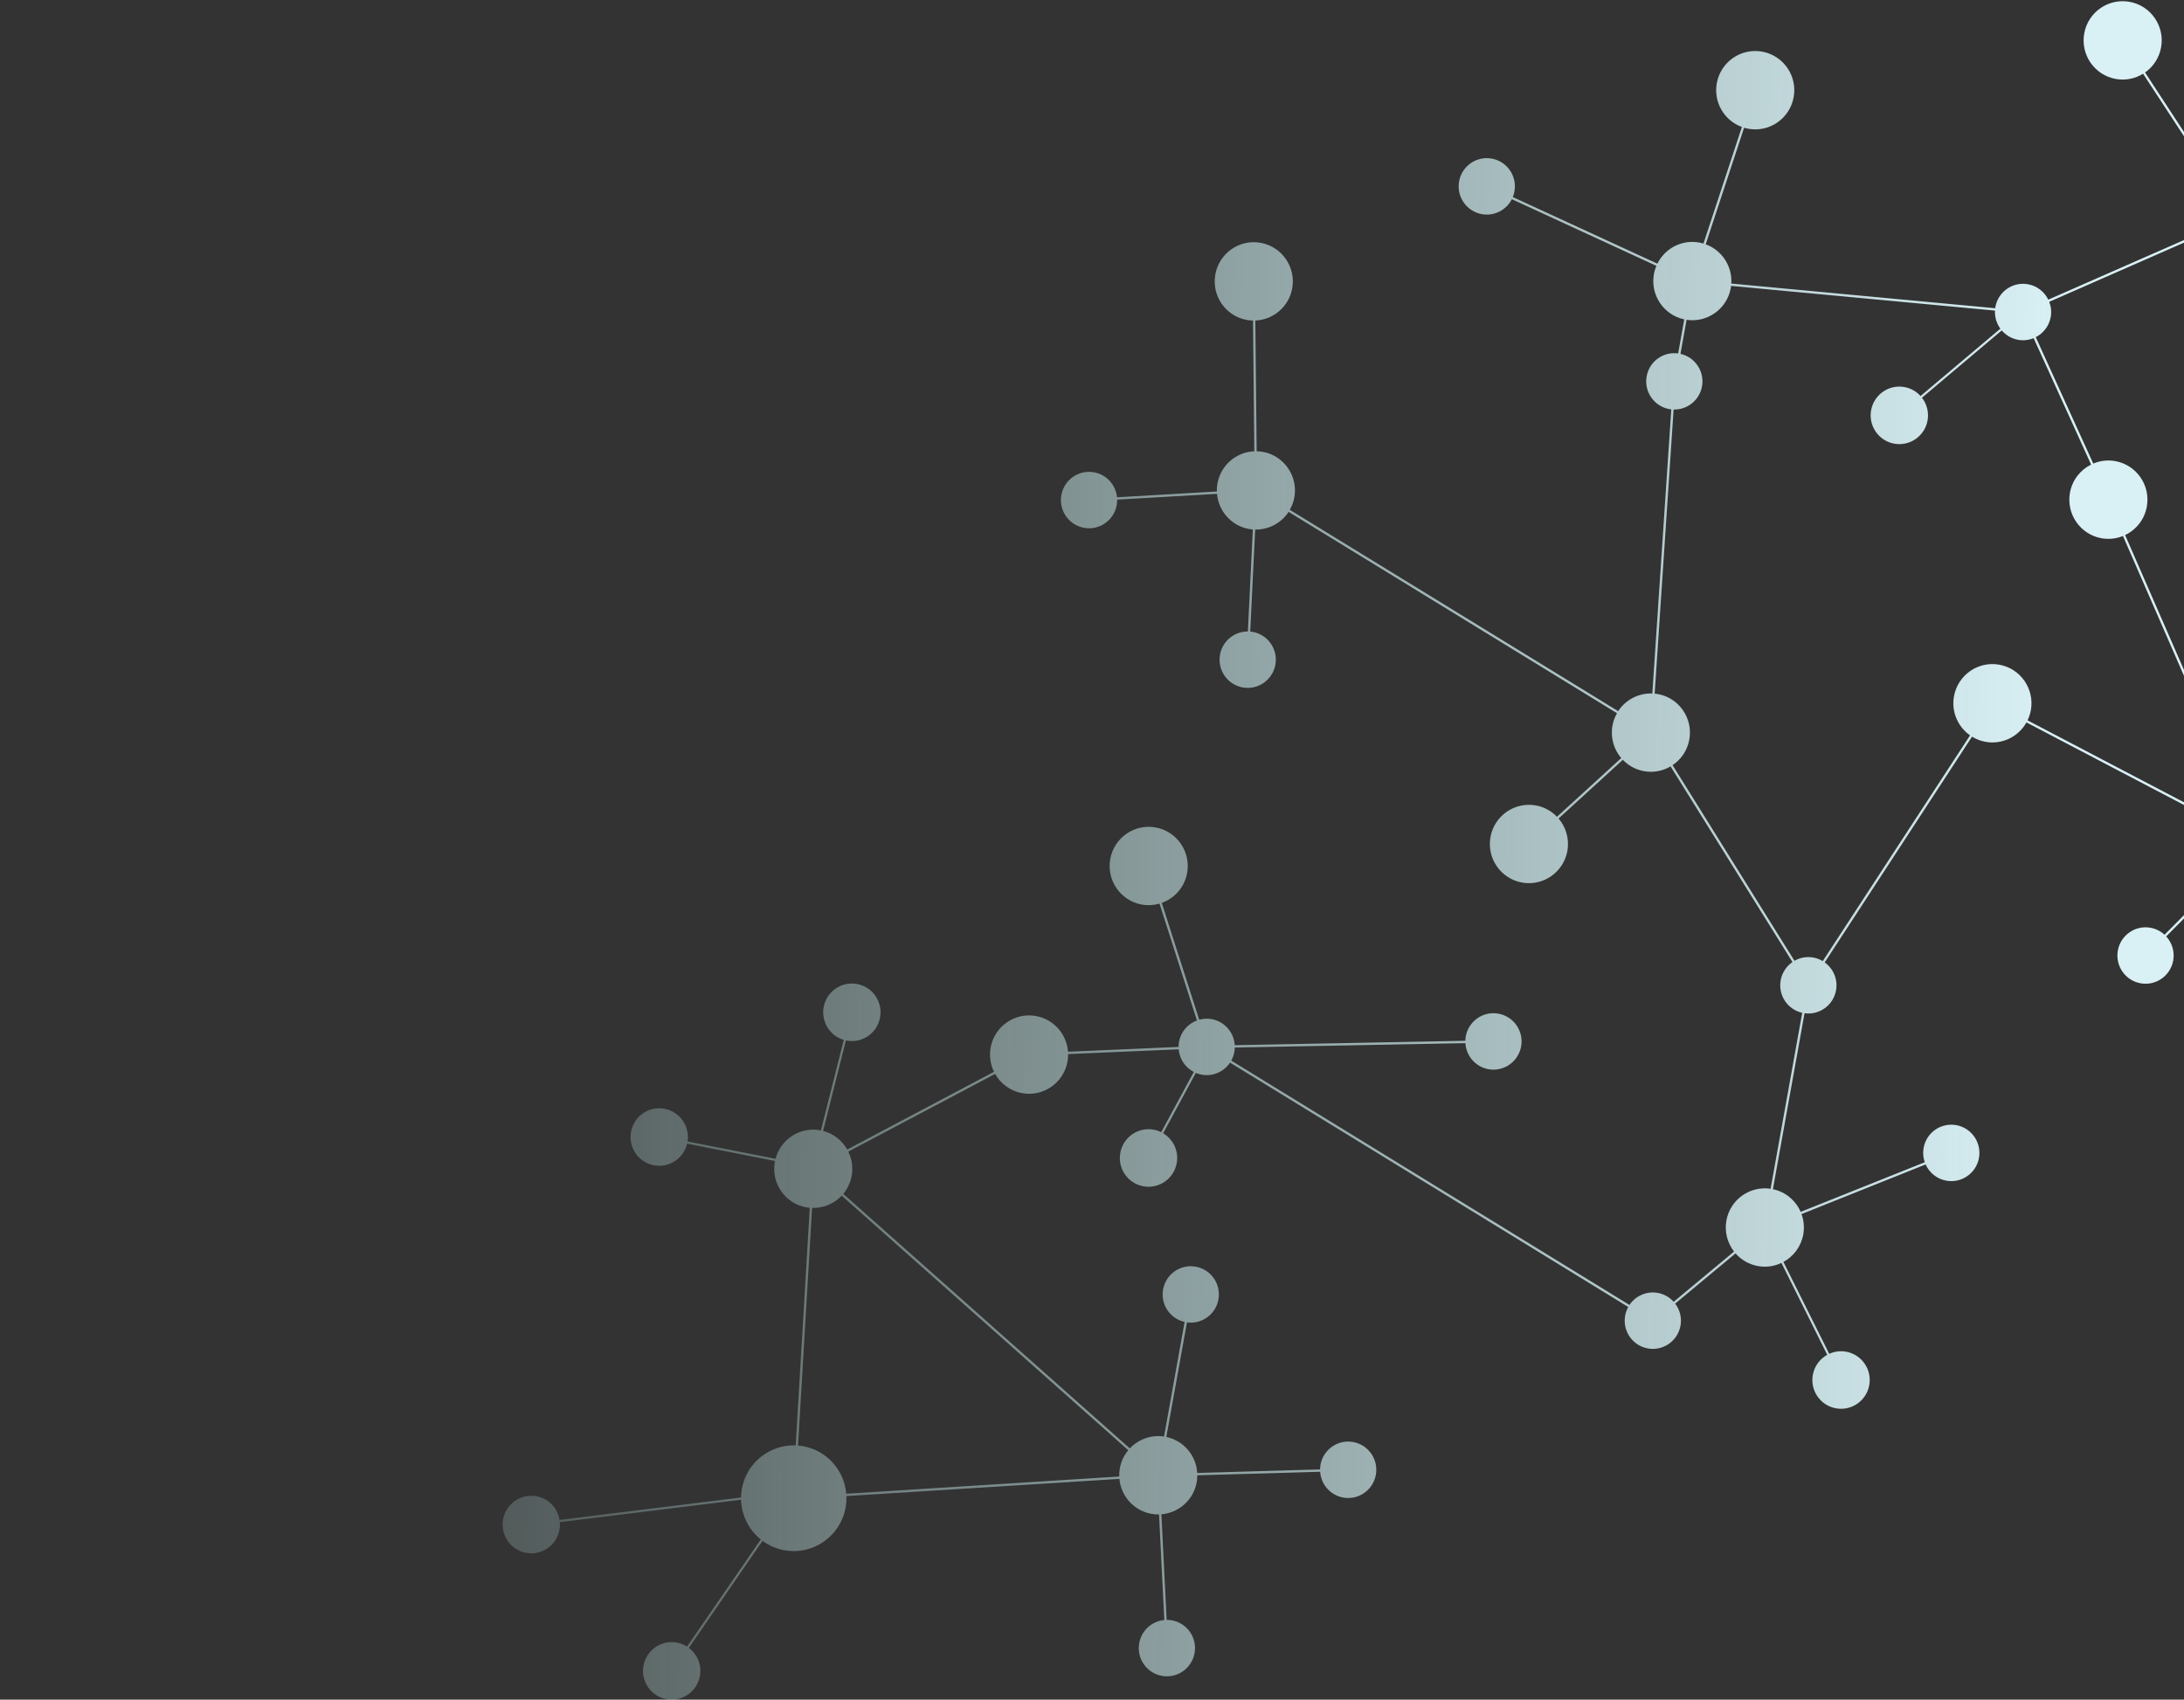 <svg width="478" height="372" viewBox="0 0 478 372" fill="none" xmlns="http://www.w3.org/2000/svg">
<rect x="0" y="0" width="478" height="372" fill="#333333" stroke="none"/>
<g clip-path="url(#clip0_19_2495)">
<path d="M115.164 339.869C118.575 340.487 121.84 338.212 122.455 334.789C122.555 334.233 122.573 333.682 122.528 333.145L162.192 328.245C162.288 331.681 163.912 334.85 166.507 336.941L150.371 360.387C149.704 359.962 148.946 359.654 148.12 359.505C144.708 358.888 141.444 361.162 140.829 364.585C140.213 368.007 142.481 371.282 145.893 371.899C149.304 372.517 152.569 370.242 153.184 366.819C153.62 364.395 152.604 362.049 150.766 360.665L166.891 337.235C168.265 338.249 169.884 338.974 171.675 339.298C177.944 340.431 183.943 336.253 185.073 329.965C185.226 329.116 185.279 328.271 185.246 327.443L244.998 323.679C245.344 327.42 248.121 330.627 251.987 331.326C252.555 331.429 253.119 331.471 253.674 331.46L254.828 354.57C252.14 354.817 249.836 356.824 249.334 359.619C248.73 362.975 250.953 366.187 254.299 366.792C257.645 367.397 260.846 365.167 261.449 361.81C262.053 358.454 259.829 355.242 256.484 354.637C256.1 354.567 255.718 354.539 255.34 354.542L254.186 331.426C257.962 331.125 261.214 328.323 261.917 324.408C262.009 323.9 262.045 323.396 262.046 322.897L288.933 322.123C289.125 324.876 291.144 327.255 293.976 327.767C297.322 328.372 300.523 326.141 301.126 322.786C301.73 319.428 299.506 316.217 296.161 315.612C292.814 315.007 289.612 317.237 289.009 320.594C288.948 320.935 288.923 321.274 288.919 321.609L262.031 322.383C261.812 318.602 259.103 315.316 255.27 314.505L259.778 289.423C263.03 289.873 266.086 287.679 266.674 284.408C267.277 281.051 265.055 277.84 261.709 277.235C258.363 276.629 255.161 278.86 254.558 282.217C253.97 285.488 256.07 288.613 259.274 289.331L254.766 314.413C251.901 313.983 249.14 315.032 247.279 317.014L184.557 261.304C185.476 260.202 186.134 258.855 186.406 257.34C186.742 255.468 186.437 253.634 185.662 252.049L217.79 235.044C218.999 237.182 221.109 238.786 223.71 239.257C228.357 240.097 232.802 237 233.64 232.338C233.739 231.789 233.779 231.243 233.773 230.704L257.97 229.656C258.148 231.772 259.41 233.652 261.282 234.62L254.147 247.803C253.632 247.548 253.076 247.355 252.482 247.248C249.07 246.631 245.806 248.905 245.191 252.328C244.575 255.751 246.843 259.026 250.254 259.643C253.667 260.26 256.931 257.985 257.546 254.563C258.024 251.904 256.757 249.34 254.57 248.036L261.721 234.825C262.127 234.996 262.554 235.13 263.006 235.211C265.489 235.66 267.889 234.546 269.211 232.572L356.367 286.055C356.047 286.633 355.81 287.27 355.686 287.957C355.082 291.314 357.305 294.525 360.651 295.13C363.997 295.736 367.199 293.506 367.803 290.149C368.121 288.375 367.645 286.646 366.637 285.316L379.849 274.324C381.079 275.725 382.767 276.74 384.741 277.097C386.56 277.426 388.343 277.145 389.896 276.41L399.918 296.522C398.317 297.406 397.111 298.978 396.761 300.923C396.146 304.346 398.412 307.621 401.824 308.238C405.236 308.855 408.501 306.58 409.116 303.158C409.731 299.735 407.463 296.46 404.052 295.843C402.75 295.608 401.47 295.796 400.351 296.306L390.328 276.194C392.531 274.995 394.193 272.845 394.672 270.179C394.95 268.629 394.787 267.104 394.284 265.724L421.45 254.858C422.255 256.654 423.897 258.036 425.975 258.412C429.321 259.017 432.523 256.787 433.127 253.43C433.73 250.074 431.506 246.862 428.16 246.257C424.815 245.652 421.613 247.882 421.009 251.239C420.814 252.33 420.92 253.403 421.262 254.379L394.1 265.243C393.031 262.779 390.826 260.868 388.026 260.275L394.948 221.764C398.2 222.214 401.256 220.021 401.843 216.749C402.279 214.325 401.237 211.983 399.366 210.637L431.606 161.228C432.486 161.77 433.474 162.166 434.551 162.361C438.234 163.027 441.784 161.214 443.518 158.115L486.497 180.635C486.165 181.323 485.912 182.062 485.771 182.851C485.269 185.637 486.178 188.343 487.976 190.255L473.738 204.584C472.908 203.819 471.864 203.269 470.673 203.054C467.328 202.449 464.125 204.679 463.522 208.036C462.919 211.393 465.143 214.604 468.489 215.209C471.835 215.815 475.036 213.584 475.639 210.228C475.995 208.247 475.362 206.322 474.102 204.948L488.336 190.622C489.5 191.72 490.979 192.507 492.668 192.812C493.642 192.989 494.604 192.982 495.529 192.835L506.204 239.439C503.938 240.057 502.108 241.922 501.664 244.395C501.049 247.818 503.316 251.092 506.728 251.71C510.14 252.327 513.405 250.052 514.02 246.629C514.636 243.207 512.367 239.932 508.956 239.315C508.177 239.174 507.407 239.19 506.674 239.331L496.006 192.752C499.281 192.035 501.966 189.41 502.598 185.894C502.636 185.683 502.664 185.472 502.687 185.262L522.986 187.808C522.706 191.014 524.903 193.963 528.124 194.546C531.536 195.163 534.8 192.888 535.415 189.466C536.03 186.043 533.763 182.768 530.351 182.151C526.939 181.534 523.675 183.808 523.06 187.231C523.054 187.264 523.053 187.296 523.047 187.329L502.723 184.779C502.852 182.11 501.721 179.605 499.801 177.92L554.403 111.245C555.455 112.062 556.709 112.648 558.11 112.902C559.12 113.084 560.119 113.071 561.075 112.904L566.07 137.549C563.786 138.117 561.931 139.973 561.487 142.447C560.883 145.803 563.106 149.014 566.451 149.62C569.799 150.225 573 147.994 573.603 144.638C574.207 141.281 571.983 138.069 568.637 137.465C567.934 137.337 567.239 137.341 566.572 137.448L561.579 112.809C564.795 112.05 567.416 109.452 568.04 105.982C568.698 102.32 566.927 98.789 563.884 97.033L575.987 71.61C576.599 71.881 577.245 72.093 577.932 72.217C582.58 73.057 587.025 69.961 587.863 65.299C588.701 60.638 585.613 56.179 580.966 55.339C576.319 54.499 571.873 57.594 571.035 62.256C570.351 66.062 572.286 69.732 575.549 71.407L563.46 96.8C562.745 96.44 561.971 96.172 561.143 96.022C558.276 95.504 555.488 96.486 553.574 98.409L528.026 74.351C528.724 73.542 529.226 72.544 529.429 71.416C530.032 68.059 527.808 64.848 524.462 64.243C521.117 63.638 517.916 65.867 517.313 69.224C516.709 72.582 518.932 75.793 522.278 76.398C524.318 76.767 526.3 76.078 527.676 74.728L553.226 98.789C552.223 99.925 551.501 101.336 551.213 102.939C550.66 106.016 551.824 108.997 554.009 110.916L499.408 177.59C498.355 176.773 497.101 176.187 495.701 175.934C494.055 175.636 492.44 175.84 490.995 176.425L465.11 117.106C467.515 115.959 469.357 113.713 469.866 110.884C470.703 106.222 467.616 101.763 462.968 100.923C461.277 100.617 459.614 100.837 458.139 101.461L445.556 73.794C447.213 72.947 448.474 71.367 448.83 69.389C449.039 68.226 448.902 67.083 448.503 66.057L482.21 51.256C483.353 53.669 485.592 55.515 488.412 56.025C488.629 56.064 488.845 56.087 489.06 56.109L487.992 74.375C484.959 74.31 482.243 76.456 481.688 79.546C481.072 82.969 483.34 86.243 486.752 86.861C490.164 87.478 493.428 85.203 494.044 81.78C494.659 78.358 492.392 75.083 488.979 74.466C488.81 74.436 488.642 74.417 488.474 74.401L489.542 56.146C493.759 56.342 497.573 53.388 498.342 49.108C498.692 47.163 498.351 45.258 497.506 43.632L552.159 12.98C553.383 15.028 555.442 16.561 557.97 17.018C562.616 17.858 567.061 14.761 567.9 10.099C568.737 5.438 565.65 0.978 561.004 0.138C556.355 -0.703 551.91 2.394 551.073 7.055C550.722 9.001 551.064 10.906 551.909 12.532L497.255 43.183C496.031 41.135 493.973 39.604 491.446 39.147C489.293 38.758 487.187 39.22 485.459 40.288L469.479 15.864C471.261 14.61 472.572 12.68 472.99 10.361C473.827 5.701 470.739 1.24 466.093 0.4C461.446 -0.44 457 2.657 456.162 7.317C455.325 11.979 458.412 16.439 463.06 17.28C465.212 17.669 467.317 17.205 469.046 16.14L485.026 40.563C483.242 41.816 481.932 43.746 481.515 46.065C481.219 47.715 481.423 49.338 482.005 50.785L448.297 65.585C447.466 63.88 445.869 62.577 443.864 62.215C440.519 61.609 437.317 63.841 436.714 67.198C436.698 67.287 436.691 67.375 436.679 67.464L378.922 62.061C379.165 58.255 376.856 54.759 373.316 53.47L381.721 27.959C382.02 28.048 382.326 28.124 382.641 28.18C387.287 29.021 391.734 25.924 392.571 21.264C393.409 16.601 390.321 12.141 385.675 11.301C381.028 10.46 376.582 13.557 375.744 18.22C374.994 22.392 377.393 26.393 381.236 27.792L372.831 53.303C372.531 53.214 372.225 53.138 371.911 53.081C368.078 52.388 364.387 54.376 362.74 57.711L331.099 43.13C331.26 42.737 331.383 42.321 331.461 41.885C332.065 38.528 329.841 35.316 326.496 34.711C323.149 34.106 319.948 36.337 319.345 39.693C318.741 43.05 320.964 46.262 324.312 46.868C327.046 47.362 329.682 45.96 330.884 43.598L362.526 58.179C362.284 58.753 362.095 59.359 361.981 59.999C361.158 64.576 364.123 68.948 368.627 69.903L367.288 77.355C364.037 76.905 360.98 79.098 360.393 82.369C359.789 85.726 362.012 88.937 365.358 89.543C365.501 89.569 365.642 89.582 365.783 89.597L361.635 151.782C358.596 151.665 355.773 153.18 354.161 155.651L282.29 111.584C282.758 110.759 283.107 109.847 283.285 108.859C284.122 104.198 281.035 99.738 276.387 98.897C275.934 98.815 275.486 98.782 275.04 98.773L274.749 70.152C278.667 69.998 282.094 67.143 282.819 63.11C283.658 58.448 280.568 53.987 275.922 53.147C271.276 52.306 266.831 55.404 265.992 60.066C265.154 64.728 268.242 69.187 272.888 70.027C273.341 70.109 273.789 70.143 274.236 70.152L274.527 98.772C270.607 98.926 267.181 101.783 266.457 105.815C266.351 106.406 266.309 106.995 266.324 107.573L244.476 108.835C244.211 106.157 242.216 103.869 239.446 103.368C236.1 102.764 232.898 104.993 232.295 108.35C231.691 111.707 233.916 114.919 237.262 115.524C240.607 116.129 243.809 113.899 244.412 110.542C244.484 110.14 244.514 109.742 244.507 109.349L266.362 108.086C266.689 111.846 269.472 115.075 273.353 115.777C273.637 115.828 273.919 115.863 274.199 115.886L273.118 138.212C270.177 138.187 267.557 140.283 267.017 143.285C266.414 146.642 268.638 149.853 271.983 150.458C275.33 151.063 278.531 148.834 279.134 145.477C279.738 142.12 277.514 138.909 274.167 138.303C273.989 138.271 273.808 138.25 273.63 138.233L274.713 115.902C277.692 115.96 280.446 114.458 282.03 112.028L353.903 156.096C353.433 156.921 353.086 157.833 352.908 158.82C352.434 161.459 353.219 164.033 354.83 165.922L340.768 178.767C339.565 177.517 337.979 176.615 336.145 176.283C331.498 175.442 327.052 178.54 326.214 183.202C325.376 187.862 328.464 192.323 333.111 193.163C337.757 194.004 342.203 190.906 343.041 186.245C343.516 183.606 342.73 181.033 341.117 179.143L355.181 166.298C356.383 167.548 357.969 168.45 359.803 168.781C361.89 169.158 363.932 168.738 365.63 167.742L392.309 210.559C390.997 211.459 390.031 212.865 389.727 214.558C389.139 217.829 391.238 220.955 394.442 221.672L387.521 260.184C382.968 259.5 378.667 262.559 377.845 267.135C377.396 269.634 378.082 272.069 379.525 273.925L366.309 284.92C365.429 283.939 364.232 283.228 362.836 282.976C360.355 282.526 357.953 283.641 356.632 285.615L269.476 232.131C269.796 231.553 270.033 230.916 270.157 230.229C270.214 229.908 270.239 229.589 270.246 229.273L320.723 228.309C320.889 231.087 322.917 233.497 325.769 234.013C329.114 234.618 332.316 232.388 332.92 229.03C333.523 225.674 331.3 222.462 327.954 221.857C324.608 221.252 321.407 223.482 320.803 226.839C320.745 227.16 320.721 227.479 320.714 227.795L270.238 228.759C270.07 225.98 268.042 223.572 265.191 223.056C264.252 222.886 263.325 222.946 262.462 223.186L254.268 197.616C257.06 196.619 259.259 194.197 259.822 191.062C260.66 186.4 257.572 181.941 252.926 181.1C248.279 180.259 243.833 183.357 242.995 188.018C242.157 192.68 245.245 197.14 249.892 197.98C251.232 198.222 252.553 198.128 253.778 197.772L261.973 223.344C259.995 224.077 258.441 225.805 258.039 228.037C257.973 228.409 257.947 228.778 257.947 229.142L233.745 230.19C233.468 226.378 230.667 223.087 226.744 222.377C222.097 221.536 217.651 224.634 216.813 229.295C216.477 231.166 216.781 233 217.556 234.585L185.43 251.591C184.32 249.629 182.451 248.12 180.143 247.52L185.141 227.713C185.205 227.727 185.266 227.746 185.331 227.758C188.743 228.374 192.007 226.1 192.622 222.677C193.237 219.255 190.971 215.98 187.558 215.363C184.147 214.746 180.882 217.02 180.267 220.443C179.692 223.639 181.633 226.706 184.672 227.6L179.671 247.412C179.617 247.401 179.564 247.388 179.51 247.378C175.09 246.579 170.86 249.344 169.735 253.627L150.475 249.832C151.002 246.462 148.757 243.269 145.393 242.66C141.981 242.043 138.716 244.318 138.101 247.741C137.486 251.163 139.753 254.438 143.165 255.055C146.464 255.652 149.618 253.541 150.379 250.307L169.626 254.099C169.612 254.165 169.592 254.229 169.58 254.296C168.742 258.957 171.829 263.417 176.476 264.257C176.729 264.303 176.98 264.332 177.231 264.355L174.15 316.35C168.499 316.133 163.405 320.114 162.372 325.858C162.258 326.495 162.199 327.129 162.191 327.757L122.469 332.663C122.054 330.102 120.081 327.961 117.391 327.475C113.979 326.857 110.716 329.132 110.101 332.555C109.486 335.977 111.751 339.252 115.164 339.869ZM392.743 210.286L366.064 167.469C367.928 166.222 369.305 164.251 369.734 161.863C370.572 157.202 367.484 152.743 362.837 151.903C362.606 151.861 362.376 151.836 362.148 151.814L366.294 89.632C369.281 89.71 371.962 87.602 372.508 84.561C373.097 81.29 370.995 78.164 367.793 77.446L369.132 69.994C373.685 70.677 377.985 67.619 378.807 63.043C378.835 62.886 378.849 62.729 378.867 62.572L436.628 67.976C436.552 69.431 436.997 70.819 437.811 71.936L420.338 86.677C419.44 85.685 418.226 84.967 416.811 84.711C413.399 84.094 410.135 86.367 409.52 89.791C408.904 93.214 411.171 96.488 414.584 97.105C417.995 97.722 421.26 95.449 421.875 92.026C422.204 90.195 421.702 88.41 420.648 87.048L438.111 72.316C438.999 73.356 440.231 74.109 441.679 74.371C442.872 74.587 444.044 74.437 445.089 74.008L457.674 101.679C455.329 102.841 453.538 105.057 453.038 107.84C452.2 112.502 455.287 116.963 459.934 117.803C461.579 118.101 463.197 117.897 464.641 117.311L490.526 176.63C488.943 177.385 487.608 178.616 486.735 180.178L443.756 157.659C444.088 156.971 444.34 156.231 444.482 155.443C445.32 150.781 442.232 146.322 437.585 145.481C432.939 144.641 428.493 147.738 427.655 152.399C427.044 155.801 428.528 159.088 431.178 160.946L398.937 210.355C398.318 209.984 397.628 209.712 396.877 209.576C395.4 209.309 393.952 209.595 392.743 210.286ZM177.742 264.38C180.237 264.456 182.576 263.436 184.216 261.69L246.939 317.4C246.022 318.503 245.363 319.848 245.09 321.364C244.981 321.971 244.942 322.574 244.961 323.166L185.215 326.929C184.787 321.843 181.016 317.473 175.769 316.525C175.4 316.458 175.029 316.411 174.662 316.38L177.742 264.38Z" fill="url(#paint0_linear_19_2495)"/>
</g>
<defs>
<linearGradient id="paint0_linear_19_2495" x1="30" y1="45" x2="451.958" y2="50.744" gradientUnits="userSpaceOnUse">
<stop stop-color="#D1FFFC" stop-opacity="0"/>
<stop offset="1" stop-color="#D9F0F5"/>
</linearGradient>
<clipPath id="clip0_19_2495">
<rect width="478" height="372" fill="white"/>
</clipPath>
</defs>
</svg>
